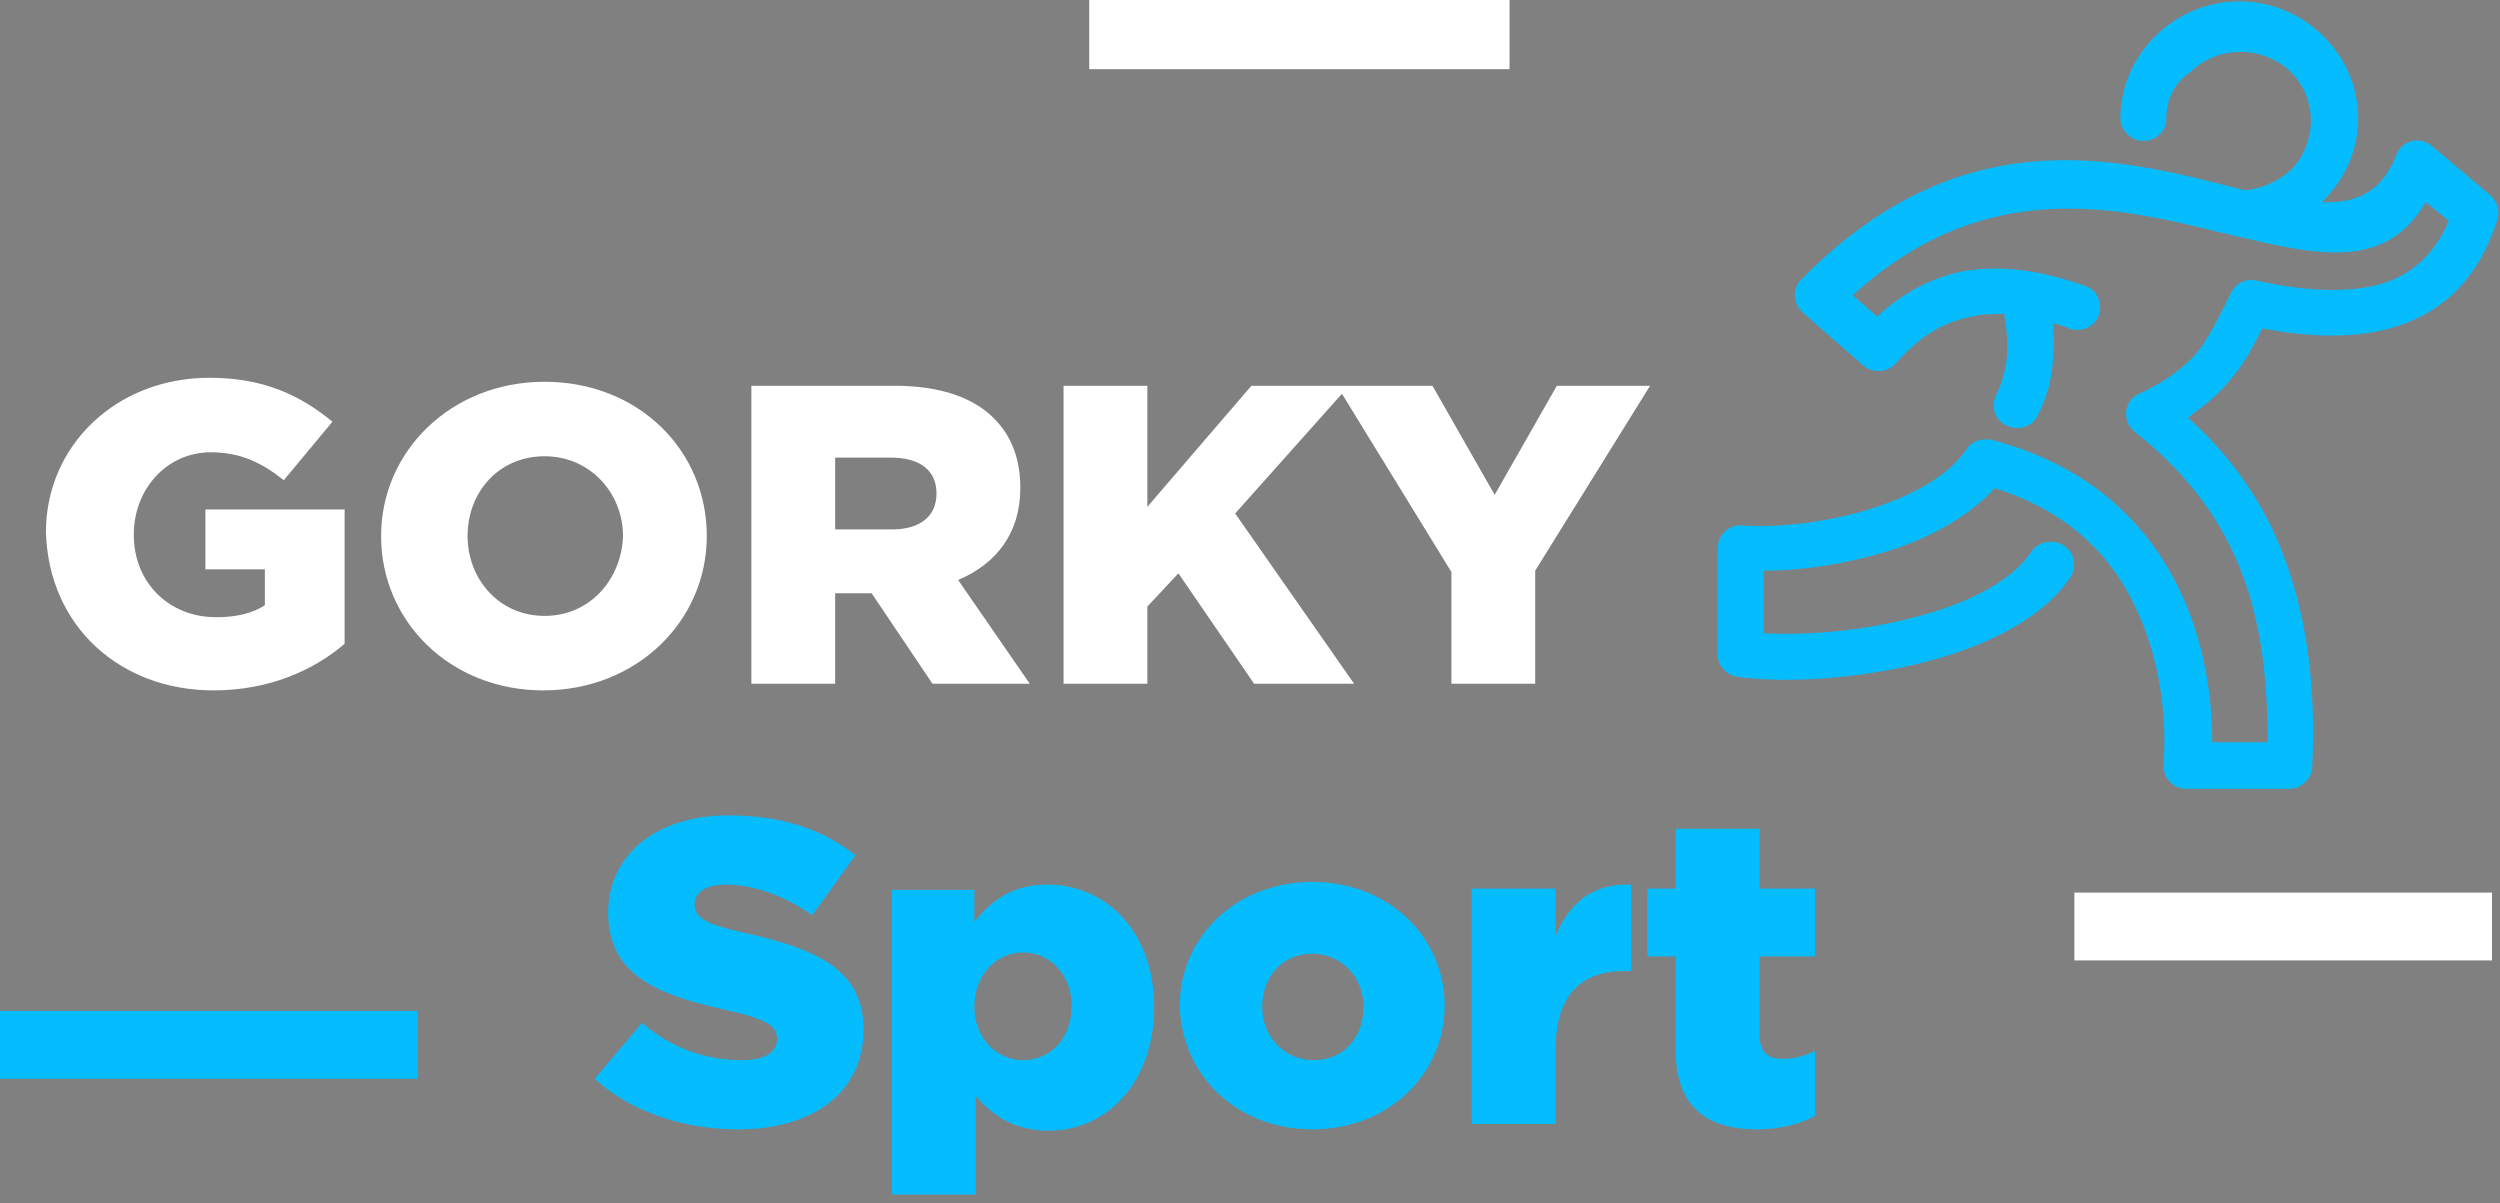 <?xml version="1.0" encoding="UTF-8"?> <svg xmlns="http://www.w3.org/2000/svg" width="214" height="103" viewBox="0 0 214 103" fill="none"><rect x="0" y="0" width="214" height="103" fill="#808080" stroke="none"/> <path d="M150.385 96.673C152.351 96.673 154.087 96.217 155.36 95.534V89.955C154.433 90.41 153.624 90.638 152.583 90.638C151.31 90.638 150.616 90.069 150.616 88.588V81.87H155.36V76.063H150.616V70.939H143.444V76.063H141.015V81.87H143.444V89.955C143.444 94.737 146.105 96.673 150.385 96.673ZM125.976 96.217H133.148V89.955C133.148 85.286 135.231 83.123 139.048 83.123H139.627V75.721C136.272 75.608 134.305 77.316 133.148 80.162V76.063H125.976V96.217ZM112.442 90.752C109.897 90.752 108.046 88.702 108.046 86.197C108.046 83.692 109.665 81.642 112.326 81.642C114.871 81.642 116.722 83.692 116.722 86.197C116.722 88.702 115.102 90.752 112.442 90.752ZM112.326 96.673C118.92 96.673 123.663 91.891 123.663 86.083C123.663 80.276 118.92 75.494 112.326 75.494C105.732 75.494 100.989 80.276 100.989 86.083C101.105 92.004 105.848 96.673 112.326 96.673ZM87.57 90.752C85.257 90.752 83.406 88.816 83.406 86.197C83.406 83.464 85.257 81.529 87.57 81.529C89.884 81.529 91.735 83.464 91.735 86.083C91.735 88.93 89.884 90.752 87.57 90.752ZM76.349 102.252H83.522V93.826C84.794 95.307 86.645 96.787 89.768 96.787C94.627 96.787 98.791 92.801 98.791 86.197C98.791 79.707 94.627 75.721 89.653 75.721C86.529 75.721 84.794 77.202 83.406 78.91V76.177H76.349V102.252ZM63.162 96.673C69.64 96.673 73.92 93.485 73.92 88.133C73.92 83.123 70.103 81.301 64.087 79.935C60.385 79.137 59.46 78.568 59.46 77.43C59.46 76.405 60.385 75.721 62.121 75.721C64.434 75.721 67.095 76.632 69.524 78.34L73.226 73.216C70.334 70.939 66.864 69.8 62.352 69.8C55.989 69.8 52.056 73.33 52.056 78.113C52.056 83.578 56.452 85.172 62.005 86.425C65.591 87.222 66.516 87.791 66.516 88.93C66.516 90.069 65.475 90.752 63.509 90.752C60.385 90.752 57.493 89.727 54.948 87.564L50.9 92.346C54.023 95.193 58.535 96.673 63.162 96.673Z" fill="#04BCFE"></path> <path d="M64.318 58.528H71.49V50.785H74.614L79.82 58.528H88.148L82.017 49.646C85.257 48.28 87.339 45.661 87.339 41.789C87.339 39.17 86.529 37.235 85.025 35.754C83.29 34.046 80.514 33.022 76.581 33.022H64.318V58.528ZM71.49 45.319V39.17H76.234C78.663 39.17 80.166 40.195 80.166 42.245C80.166 44.18 78.778 45.319 76.349 45.319H71.49ZM46.504 59.097C54.485 59.097 60.501 53.176 60.501 45.888C60.501 38.487 54.601 32.68 46.619 32.68C38.637 32.68 32.622 38.601 32.622 45.888C32.622 53.176 38.522 59.097 46.504 59.097ZM46.619 52.721C42.686 52.721 40.025 49.532 40.025 45.888C40.025 42.131 42.686 39.056 46.619 39.056C50.552 39.056 53.329 42.245 53.329 45.888C53.213 49.532 50.552 52.721 46.619 52.721ZM18.277 59.097C23.02 59.097 26.838 57.389 29.498 55.112V43.611H17.583V48.735H22.673V51.809C21.632 52.493 20.244 52.834 18.509 52.834C14.46 52.834 11.452 49.874 11.452 45.775C11.452 41.789 14.344 38.715 18.046 38.715C20.591 38.715 22.442 39.626 24.293 41.106L28.457 36.096C25.681 33.819 22.558 32.338 17.93 32.338C9.948 32.338 3.933 38.145 3.933 45.547C4.164 53.631 10.296 59.097 18.277 59.097ZM124.241 58.528H131.413V48.849L141.246 33.022H133.264L127.943 42.358L122.621 33.022H115.565H114.524H107.12L98.213 43.383V33.022H91.04V58.528H98.213V51.923L100.873 49.077L107.351 58.528H115.912L105.732 43.953L114.871 33.705L124.241 48.963V58.528Z" fill="white"></path> <path d="M129.099 0H93.353V5.807H129.099V0Z" fill="#004B84"></path> <path d="M185.436 10.134C185.436 11.273 184.511 12.07 183.468 12.07C182.428 12.07 181.503 11.159 181.503 10.134C181.503 7.401 182.659 4.896 184.511 3.074C186.36 1.252 188.906 0.114 191.682 0.114C194.458 0.114 197.004 1.252 198.855 3.074C200.705 4.896 201.862 7.401 201.862 10.134C201.862 12.867 200.705 15.372 198.855 17.194L198.739 17.308C201.631 17.422 203.829 16.511 205.102 13.322C205.448 12.298 206.605 11.728 207.646 12.184C207.878 12.298 208.108 12.412 208.34 12.639L213.199 16.738C213.778 17.308 214.008 18.105 213.778 18.788C212.043 24.254 208.687 26.986 204.523 28.125C201.169 29.036 197.35 28.808 193.649 28.125C192.723 29.947 191.914 31.427 190.757 32.68C189.831 33.818 188.674 34.729 187.287 35.754C190.872 38.943 193.533 42.7 195.269 47.027C197.35 52.265 198.277 58.3 197.929 65.587C197.929 66.612 197.004 67.523 195.963 67.523H187.171C186.014 67.523 185.204 66.612 185.204 65.587C185.204 65.474 185.204 65.474 185.204 65.36C185.552 60.463 184.625 54.542 181.503 49.646C179.305 46.23 175.835 43.383 170.745 41.789C168.662 44.066 165.654 45.775 162.415 46.913C158.713 48.166 154.549 48.849 150.963 48.849V54.2C154.78 54.428 159.985 53.973 164.729 52.606C168.778 51.468 172.248 49.646 173.867 47.255C174.446 46.344 175.719 46.116 176.643 46.685C177.57 47.255 177.8 48.507 177.222 49.418C175.024 52.72 170.629 54.998 165.886 56.364C159.985 58.072 153.276 58.528 148.88 57.958C147.839 57.844 147.03 57.047 147.03 56.022V46.913V46.799C147.145 45.661 148.071 44.864 149.112 44.977C152.582 45.205 157.093 44.636 161.026 43.269C164.15 42.131 166.81 40.65 168.315 38.487C168.778 37.69 169.818 37.462 170.629 37.69C177.454 39.512 181.965 43.156 184.857 47.482C188.212 52.493 189.368 58.414 189.368 63.538H194.112C194.112 57.617 193.417 52.72 191.682 48.507C189.831 43.953 186.824 40.195 182.775 37.007C182.544 36.779 182.312 36.551 182.197 36.323C181.733 35.299 182.081 34.16 183.122 33.705C185.552 32.566 186.939 31.427 187.981 30.289C189.022 29.036 189.831 27.328 190.988 25.051C191.336 24.254 192.261 23.798 193.185 24.026C196.772 24.823 200.474 25.165 203.597 24.367C206.142 23.684 208.34 21.976 209.613 18.902L207.646 17.308C204.291 23.001 198.739 21.976 191.682 20.268C191.336 20.268 191.104 20.154 190.757 20.041L190.179 19.927C181.387 17.763 169.934 14.916 158.598 25.278L160.68 27.1C162.877 25.051 165.307 23.798 167.967 23.229C171.207 22.66 174.678 23.115 178.495 24.481C179.535 24.823 179.998 25.962 179.651 26.986C179.305 28.011 178.148 28.467 177.106 28.125C176.643 27.897 176.181 27.784 175.719 27.67C175.835 28.808 175.835 29.947 175.719 30.972C175.603 32.68 175.14 34.16 174.446 35.526C173.983 36.551 172.826 36.893 171.786 36.437C170.745 35.982 170.397 34.843 170.859 33.818C171.323 32.907 171.67 31.769 171.786 30.63C171.902 29.491 171.786 28.239 171.554 26.873C170.629 26.873 169.702 26.873 168.778 27.1C166.348 27.556 164.266 28.808 162.299 31.086C161.605 31.883 160.333 31.997 159.523 31.313L154.317 26.759C153.508 26.076 153.392 24.823 154.087 24.026L154.201 23.912C167.737 10.134 181.04 13.436 191.22 16.055L192.145 16.283C193.649 16.169 195.037 15.486 196.077 14.575C197.12 13.55 197.813 11.956 197.813 10.362C197.813 8.654 197.12 7.174 196.077 6.149C195.037 5.124 193.417 4.441 191.798 4.441C190.063 4.441 188.56 5.124 187.517 6.149C186.13 7.06 185.436 8.54 185.436 10.134Z" fill="#04BCFE"></path> <path d="M129.215 0H93.239V5.921H129.215V0Z" fill="white"></path> <path d="M213.314 76.405H177.57V82.212H213.314V76.405Z" fill="white"></path> <path d="M35.745 86.539H0V92.346H35.745V86.539Z" fill="#04BCFE"></path> </svg> 